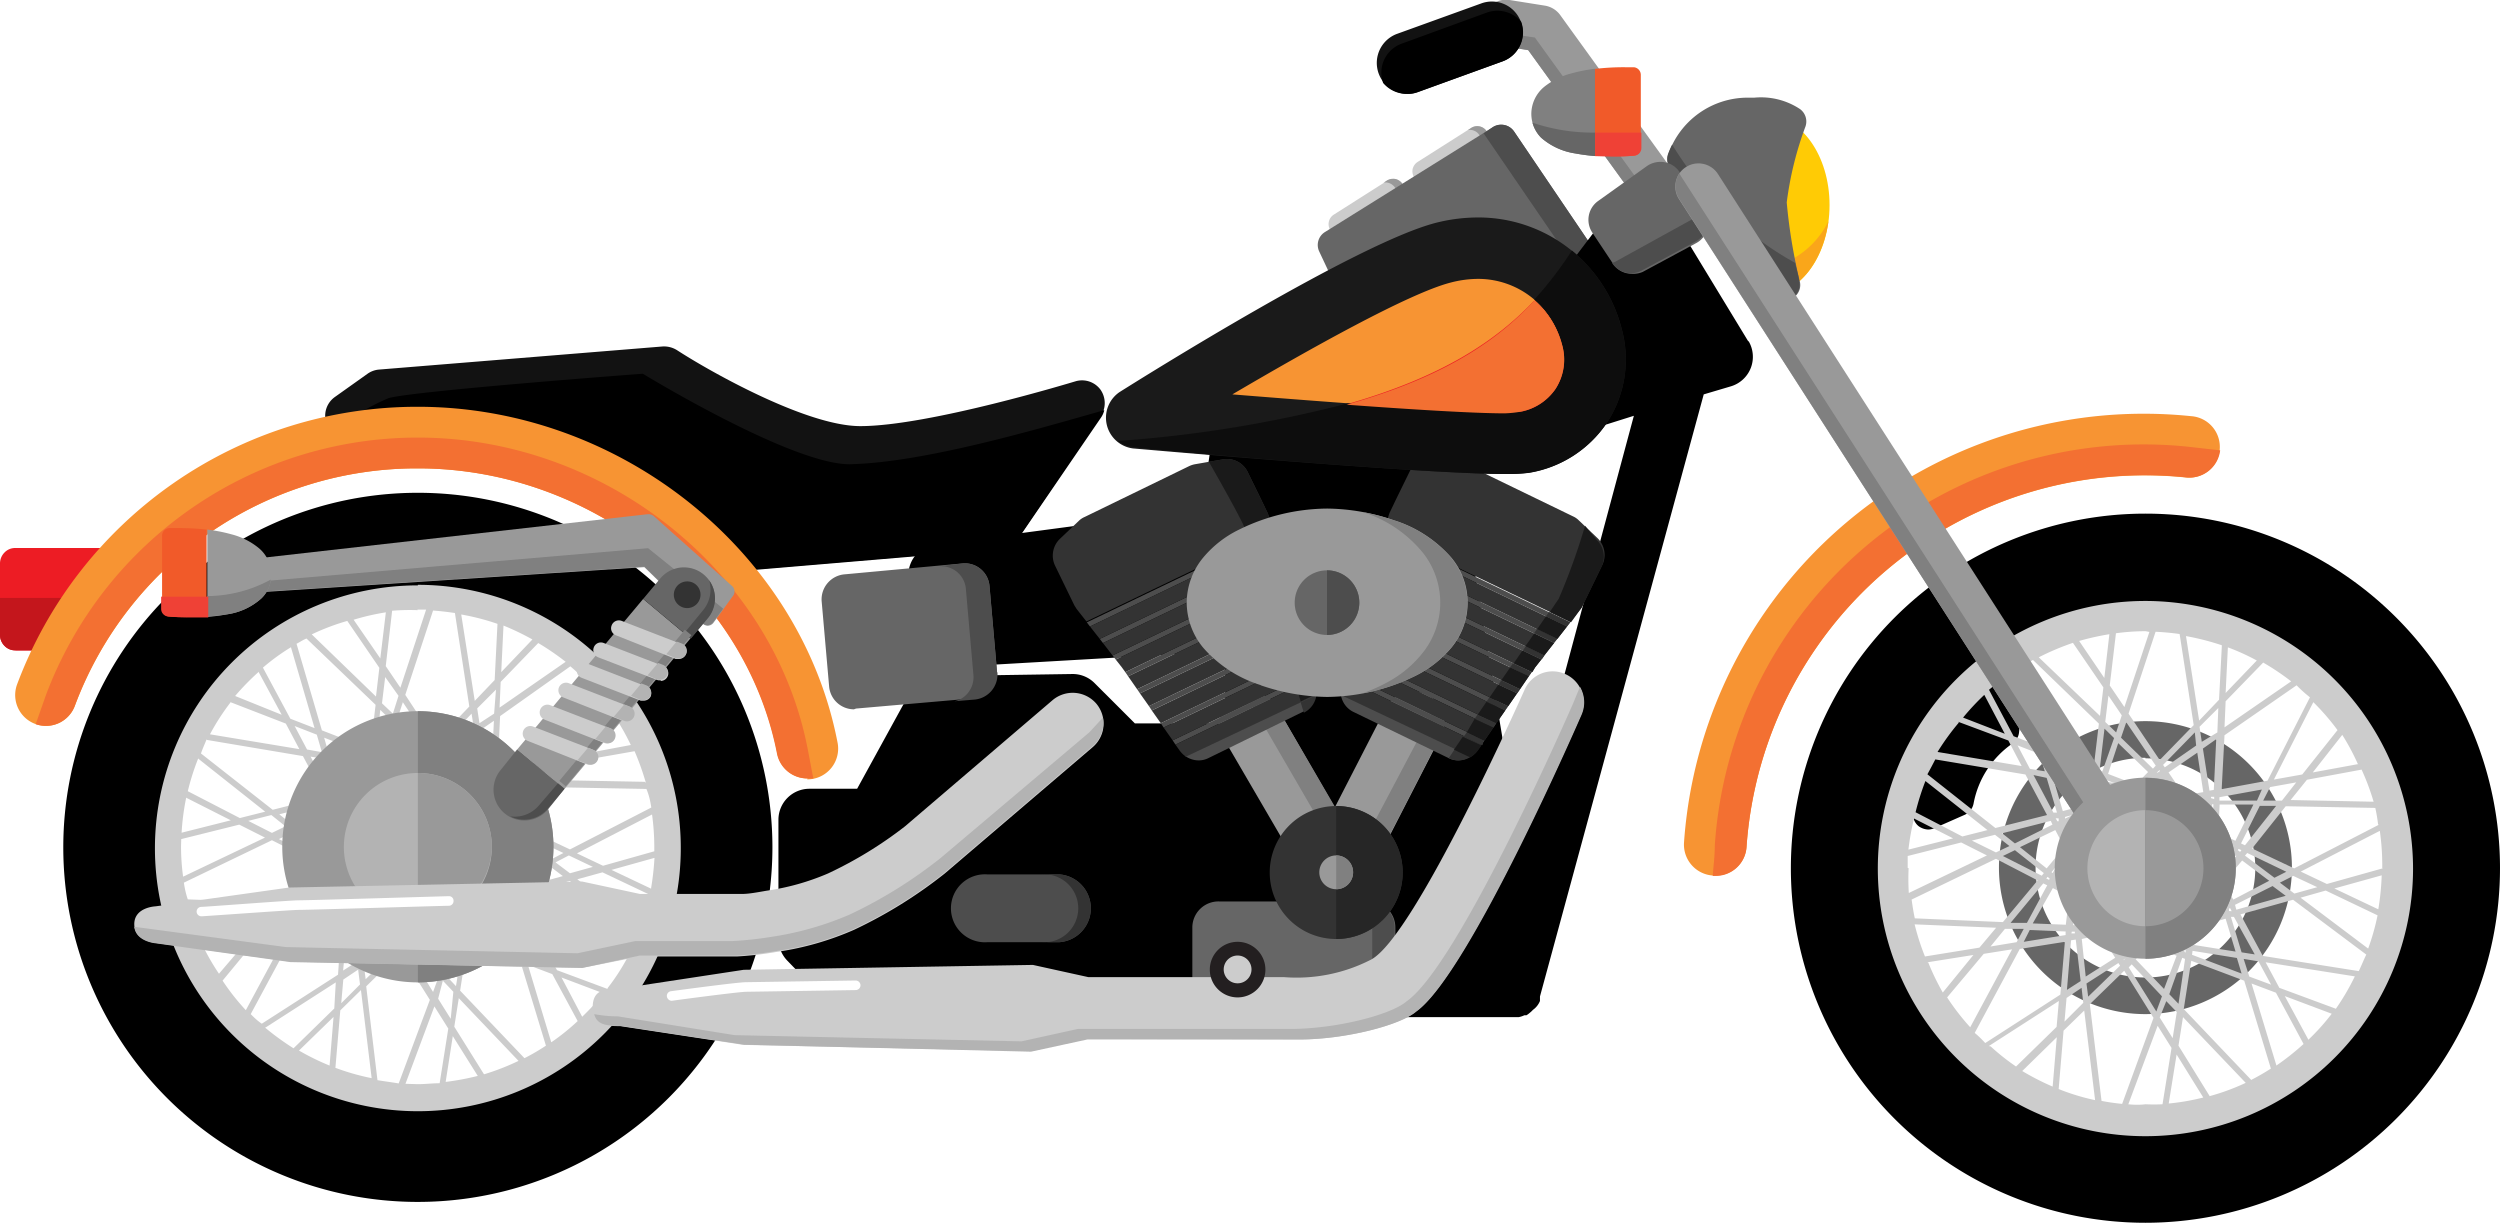 <svg xmlns="http://www.w3.org/2000/svg" viewBox="0 0 133.12 65.11"><defs><style>.cls-1{fill:#ccc;}.cls-2{fill:#999;}.cls-3{fill:#666;}.cls-4{fill:#4d4d4d;}.cls-5{fill:gray;}.cls-6{fill:#121212;}.cls-7{fill:#ffcb05;}.cls-8{fill:#faa61a;}.cls-9{fill:#ed1c24;}.cls-10{fill:#c4161c;}.cls-11{fill:#f79433;}.cls-12{fill:#f37032;}.cls-13{fill:#333;}.cls-14{fill:#1a1a1a;}.cls-15{fill:#f15a29;}.cls-16{fill:#b3b3b3;}.cls-17{fill:#231f20;}.cls-18{fill:#ef4136;}.cls-19{fill:#fff;}.cls-20{fill:none;}.cls-21{fill:#0d0d0d;}.cls-22{fill:#262626;}</style></defs><g id="Layer_2" data-name="Layer 2"><g id="Layer_1-2" data-name="Layer 1"><path class="cls-1" d="M73.11 15.34H73a.62.62 0 0 1-.38-.27l-1.78-2.81a.6.6 0 0 1 .18-.83l2.85-1.81a.65.65 0 0 1 .45-.08.62.62 0 0 1 .38.27l1.79 2.81a.61.61 0 0 1-.19.83l-2.85 1.81a.59.59 0 0 1-.34.08zM77.6 12.54a.61.61 0 0 1-.51-.28L75.3 9.45a.64.64 0 0 1-.08-.45.62.62 0 0 1 .27-.38l2.85-1.81a.6.6 0 0 1 .83.19L81 9.81a.55.55 0 0 1 .08.45.6.6 0 0 1-.26.38l-2.85 1.81a.62.62 0 0 1-.37.09z"/><path class="cls-2" d="M74.68 9.8a.62.62 0 0 0-.38-.27.65.65 0 0 0-.45.08l-.18.12a.49.49 0 0 1 .24 0 .62.62 0 0 1 .37.26l1.79 2.82a.6.6 0 0 1-.18.83l.39-.2a.61.61 0 0 0 .19-.83zM81 9.81L79.17 7a.6.6 0 0 0-.83-.19l-.18.12a.58.58 0 0 1 .61.26L80.56 10a.63.63 0 0 1 .08.45.62.62 0 0 1-.27.38l.4-.2a.6.6 0 0 0 .26-.38.55.55 0 0 0-.03-.44z"/><path class="cls-3" d="M72.22 16.5a.82.82 0 0 1-.74-.48l-1.23-2.62a.81.81 0 0 1 .31-1.05l8.94-5.58a.83.83 0 0 1 1.12.23l4.67 6.89a.84.84 0 0 1 .07.81.82.82 0 0 1-.66.47l-12.39 1.32z"/><path class="cls-4" d="M84.7 15.18a.82.82 0 0 0 .66-.47.84.84 0 0 0-.07-.81L80.62 7a.83.83 0 0 0-1.12-.24l-.5.34 5.54 8.1z"/><path class="cls-2" d="M88.64 11.85a1.23 1.23 0 0 1-1-.51l-6.27-8.67L80 2.45A1.23 1.23 0 0 1 80.38 0l1.88.3a1.26 1.26 0 0 1 .81.49l6.56 9.08a1.24 1.24 0 0 1-1 2z"/><path class="cls-5" d="M81.73 2L79 1.58a1.23 1.23 0 0 0 1 .87l1.38.22 6.27 8.67a1.23 1.23 0 0 0 1 .51h.19z"/><path class="cls-6" d="M39.56 30.37a1.2 1.2 0 0 1-.81-.31s-4.54-3.93-8.5-5.44c-3-1.13-8.11-1.25-10.19-1.25h-1.47a1.23 1.23 0 0 1-.76-2.23l1.73-1.23a1.23 1.23 0 0 1 .61-.23l15.1-1.23a1.3 1.3 0 0 1 .77.19c1.74 1.13 6.9 4.05 9.77 4.05 3.65 0 11.36-2.36 11.44-2.38a1.22 1.22 0 0 1 1.35.44 1.25 1.25 0 0 1 0 1.43l-4.4 6.5a1.23 1.23 0 0 1-.92.53l-13.62 1.15z"/><path d="M18.59 23.39h1.47c2.08 0 7.23.12 10.19 1.25 4 1.51 8.45 5.4 8.5 5.44a1.2 1.2 0 0 0 .81.31h.1l13.62-1.15a1.23 1.23 0 0 0 .92-.53l4.43-6.48a1.13 1.13 0 0 0 .17-.39c-3.52 1-9.61 2.8-13.57 2.88-3.12 0-11-4.82-11-4.82s-12.18.91-13.54 1.3a12.34 12.34 0 0 0-3 1.82 1.24 1.24 0 0 0 .9.37z"/><path class="cls-1" d="M26.19 46.47h-.09a.19.19 0 0 1-.06-.22l5.36-10.53a.16.16 0 0 1 .22-.08.16.16 0 0 1 .07.22L27.07 45l6-7.49a.17.17 0 1 1 .26.21l-7 8.74a.16.16 0 0 1-.14.01z"/><path class="cls-1" d="M22.25 30.84A14.25 14.25 0 1 0 36.5 45.09a14.28 14.28 0 0 0-14.25-14.25zM34.68 43l-4.33 2.23-4-1.88.07-1.49 8 .15c.14.33.21.66.26.99zm-1.12 7.66l-4.83-.77-1.19-2.2 2.8-.78L34 49.66c-.13.34-.28.67-.44 1zm-1.21 2l-2.69-1-.73-1.35 4.47.7a11.35 11.35 0 0 1-1.05 1.61zM31 54.14l-1.1-2.09 2.25.85A14.69 14.69 0 0 1 31 54.14zm-1.65 1.35l-1.24-4.11 1.3.49 1.35 2.5a11.75 11.75 0 0 1-1.39 1.12zm-1.43.85l-3.42-3.59.4-2.57 2.82 1.06 1.35 4.44a11.82 11.82 0 0 1-1.13.66zm-2.15.86l-1.58-2.53.24-1.52 3.18 3.34a12.73 12.73 0 0 1-1.82.71zm-.33.09a13.93 13.93 0 0 1-1.71.32l.38-2.44zm-5.34.23l-.6-5 1.82-1.78 1.57 2.5-1.66 4.45c-.36-.06-.74-.11-1.11-.17zm-6-2.78l3.78-2.43-.08 1.39-2.17 2.12a14.5 14.5 0 0 1-1.49-1.08zm-.75-.74l2.44-4.53 2.4-.39L18 51.9l-4.06 2.61c-.24-.16-.41-.33-.59-.51zm-2.59-3.73l2.61-.42-1.71 2a12.29 12.29 0 0 1-.9-1.57zm-.13-.27a11.61 11.61 0 0 1-.63-1.78l4.54.19-.89 1.07zm-.84-3l4.69-2.26 2.22 1.12-1.85 2.21-4.85-.18c-.1-.29-.16-.57-.21-.89zm7.45-6.6l.54 1.84-.18.05-1.06-2zm-.89-.49l-.66-1.25 1.18.46.27.93zM20.2 42a.18.18 0 0 0 .09-.21.17.17 0 0 0-.2-.1H20l.25-.76 1.36.22-.12.12a.16.16 0 0 0 0 .22.14.14 0 0 0 .12.06.14.14 0 0 0 .09 0l.41-.28h.26a.15.15 0 0 0 .16-.12.16.16 0 0 0-.07-.18l.61-.42.93.9h-.13a.17.17 0 0 0-.13.18.16.16 0 0 0 .16.15h.47l.14.13a.13.13 0 0 0 .11 0 .15.15 0 0 0 .11 0 .14.14 0 0 0 .05-.14h.87l.2 1.29-.15-.07a.16.16 0 0 0-.21.06.15.15 0 0 0 0 .21l.39.3v.26a.18.18 0 0 0 .17.14.15.15 0 0 0 .15-.13l2.68 2-1.91 1-.8-1.47a.16.16 0 0 0-.2-.08.17.17 0 0 0-.1.2l.5 1.66-1.22.62v-.1a.18.18 0 0 0-.12-.19.18.18 0 0 0-.2.11l-.15.42-.15.07a.17.17 0 0 0-.08.21.2.2 0 0 0 .09.09l-.29.77-1.16-.14.06-.06a.16.16 0 0 0 0-.22.17.17 0 0 0-.22 0l-.37.23h-.13a.17.17 0 0 0-.19.12.16.16 0 0 0 0 .1l-.75.49-.87-.92h.15a.16.16 0 0 0 .14-.17.16.16 0 0 0-.15-.16h-.49l-.17-.18a.17.17 0 0 0-.22 0 .15.15 0 0 0-.06.17h-.84l-.13-1.4.16.08h.07a.15.15 0 0 0 .14-.07.17.17 0 0 0 0-.22l-.4-.31v-.29a.15.15 0 0 0-.16-.14.16.16 0 0 0-.16.14l-.61-.48.61-1.12.08.15a.15.15 0 0 0 .14.09h.06a.17.17 0 0 0 .1-.2l-.14-.48.13-.25a.16.16 0 0 0-.05-.21.17.17 0 0 0-.21 0l-.23-.78 1.12-.54v.21a.17.17 0 0 0 .13.18.16.16 0 0 0 .15-.12l.17-.5zm-.28-1v-.13zm.61-.79l.54-1.65 1.59 1.54-.65.68zm.34.48l-.48-.08v-.09zm.31-2.47l.27-.83L23 39.71l-.15.16zm-.26-.22l-.58-.55.17-1.4.71 1zm-.11.35l-.59 1.78L20 40l.25-2.2zm-.69 2.09l-.05.16h-.1v-.19zm3-.31l.1-.1.05.07-.1.08zM26 41.52v-.08h.16v.11zm.13.33v.4l-.06-.4zm-.19-.73l-.35-2.25.71-.49-.13 2.69zm-.28.39zm-.13-3l-.12-.79 1-1-.1 1.28zm.08 2.66l-1 .2-.83-1.22 1.55-1.07zm-2.06-1.29l-.09-.14L25.11 38l.11.7zm-.08.46l.18.26-.23-.23zm-5.28 2.16l.42-.11-.39.19zm-.09-.32l-.5-1.7 2 .33-.12 1zm-.06 1v-.08zm-.12-.4h-.08l-.08-.15h.12zm.26 1.38l-.94 1.12-1.42-1.12 1.88-.91zm-.62 1.38l-.06-.05.25-.3zm-.53 0l-.11.14-2.07-1 .64-.31zm.26.21l.11.09v.07l-.15-.08zm.42.33h-.05zm-.5.12l-1.08 2h-.87L17 46zm.29.15l.88.44-.12 1.51-1.77-.08zm1.12 1.52l.05.45h-.09zm.09.78v.08h-.18v-.12zm1.43.19L20.9 50l-1.56 1-.25-2zm.86.76l.24.25h-.06zm-1.95-.92h.1zm-.29.38l.24 2.15-.73.47.25-2.68zm.31 2.57l.1.79-1 1 .11-1.26zm.31-.2l1.7-1.09.09.14-1.7 1.66zm2-1.27l.12-.07h.05l-.11.11zm.4-.25zm1-.49l1.42.53-.66 1.78L22 50.09zm1.26.12l.3.05zm.47.53l.15.05-.38 2.39-.49-.52zm.12-.31v-.12h.06v.14zm.63-1.37l1.52-.42.53 1.75-2.2-.35zm1.06-.63l.34-.18v.08zM25 49.64l2.36.37.25.83-2.65-1zm2.72.43l.79.12.67 1.24L28 51zm-.11-.35l-.61-1.9h.17l1.11 2zM27 47.51v-.14h.06l.08.14zm-.2-.51zm.47.18l2-1.06.7.53-2.63.73zm-.19-3.14L30 45.42l-.63.33zm-7.43-3.56l-2.15-.36-.24-.84 2.42.94zm-2.1 2.42l-2 1-.68-.54 2.58-.65zM15.2 44l-.72.35-1.26-.64 1.23-.31zm-.2 4.43h1l-.38.71-1.4.22zm1.32 0l1.91.08v.19l-2.23.41zm1.44 5.72l-.21 2.59a13 13 0 0 1-1.63-.8zm.36-.35l1.1-1.08.57 4.69a12.55 12.55 0 0 1-1.93-.55zm3.46-3.38l.16-.15L23.36 52l-.3.82zm2 1.8l.56.59-.14 1.44-.67-1.07zm6-6.3l.71-.37 1.28.61-1.22.34zm4.75-4.29l-7.92-.15v-.18l7.38-1.3a13.82 13.82 0 0 1 .6 1.68zm-7.52-8.32a13.64 13.64 0 0 1 1.54.74l-1.66 1.74zm-.15 3l2-2.07a13.6 13.6 0 0 1 1.46 1l-3.52 2.44zm3.71-.83a12.61 12.61 0 0 1 3.22 4.19L26.49 41l.14-2.87zm-3.88-2.27l-.15 3-1.06 1.11-.72-4.6a12.5 12.5 0 0 1 1.99.52zm-2.27-.59l.77 5-1.78 1.86L21.58 37l1.48-4.49c.41.03.82.08 1.22.14zm-2-.16h.47l-1.37 4.16-.78-1.15.34-2.95a11.9 11.9 0 0 1 1.37-.03zm-1.67.11l-.3 2.49L18.83 33a12.62 12.62 0 0 1 1.75-.4zm-2.08.46l1.73 2.53-.18 1.53-3.42-3.31a12.16 12.16 0 0 1 1.9-.72zm-2.15.97L20 37.53l-.28 2.36-2.58-1-1.35-4.61c.21-.11.35-.21.53-.28zm-.82.49l1.25 4.28-1.29-.5L14 35.55a11.18 11.18 0 0 1 1.5-1.09zm-1.72 1.31L15 38.06l-2.48-1a13.3 13.3 0 0 1 1.26-1.29zm-1.48 1.6l2.92 1.13.72 1.36-4.76-.79a12.17 12.17 0 0 1 1.12-1.73zm-1.28 2l5.11.86 1.15 2.16-2.76.7-3.82-3c.1-.29.21-.52.3-.75zm-.46 1l3.56 2.82-1.35.34L10 42.13a12.88 12.88 0 0 1 .56-1.76zm-.64 2.08l2.37 1.2-2.62.66a12.8 12.8 0 0 1 .25-1.89zm-.27 2.2l3.09-.77 1.37.69-4.36 2.08a11.9 11.9 0 0 1-.11-1.59c0-.09.01-.29.01-.44zm2.19 7.55l2-2.42 1.52-.24-2.27 4.22a12 12 0 0 1-1.25-1.59zm9.75 5.48l1.54-4.12.74 1.18-.46 2.91c-.38 0-.77.05-1.16.05zm12.53-8.34l-3.38-2.55 1.34-.37 2.53 1.2a12.54 12.54 0 0 1-.49 1.69zm.55-2.05l-2.11-1 2.29-.64a15 15 0 0 1-.18 1.61zm-2.56-1.22l-1.39-.66 4-2.07a12.76 12.76 0 0 1 .12 1.75v.21z"/><path d="M22.25 64a18.88 18.88 0 1 1 18.88-18.91A18.89 18.89 0 0 1 22.25 64zm0-32.83a14 14 0 1 0 14 14 14 14 0 0 0-14-14.03z"/><path class="cls-3" d="M114.24 54a7.8 7.8 0 1 1 7.8-7.8 7.81 7.81 0 0 1-7.8 7.8zm0-13.65a5.85 5.85 0 1 0 5.85 5.85 5.86 5.86 0 0 0-5.85-5.82z"/><path d="M102.66 44.17a.92.92 0 0 1-.5-.18.83.83 0 0 1-.29-.79 11 11 0 0 1 4.58-7.09.82.82 0 0 1 .89 0 .81.81 0 0 1 .39.79l-.22 2.1a.83.83 0 0 1-.35.59 5 5 0 0 0-2.07 3.19.83.83 0 0 1-.48.61l-1.61.71a.83.83 0 0 1-.34.07z"/><path d="M114.24 65.11a18.88 18.88 0 1 1 18.88-18.88 18.89 18.89 0 0 1-18.88 18.88zm0-32.83a14 14 0 1 0 14 13.95 14 14 0 0 0-14-13.95z"/><path class="cls-1" d="M114.24 32a14.25 14.25 0 1 0 14.25 14.25A14.27 14.27 0 0 0 114.24 32zm11.86 18.51l-3.6-2.71 1.34-.38 2.76 1.32a12.27 12.27 0 0 1-.5 1.77zm-.5 1.2l-5.11-.81-1.19-2.21 2.8-.78 3.9 2.92c-.14.29-.26.59-.4.88zm-1.23 2l-3-1.11-.73-1.36 4.75.75a12.67 12.67 0 0 1-1.02 1.74zm-1.46 1.64l-1.25-2.31 2.5.94a11.61 11.61 0 0 1-1.25 1.39zm-1.7 1.37l-1.32-4.35 1.3.49 1.47 2.73a13.39 13.39 0 0 1-1.45 1.15zm-1.35.77l-3.58-3.76.4-2.57 2.82 1.06 1.42 4.68a12 12 0 0 1-1.06.61zm-2.21.86L116 55.68l.24-1.52 3.34 3.5a12 12 0 0 1-1.93.71zm-.33.09a12.19 12.19 0 0 1-1.84.32l.42-2.61zm-5.42.16l-.62-5.13 1.83-1.78 1.56 2.51-1.67 4.58c-.39-.04-.75-.09-1.1-.16zm-6-2.9l3.73-2.4-.12 1.38-2.16 2.11a11.94 11.94 0 0 1-1.35-1.07zm-3.27-4.46l2.45-.39-1.63 2a12.86 12.86 0 0 1-.77-1.59zm-.13-.31a12.62 12.62 0 0 1-.55-1.71l4.34.18-.89 1.06zm-.92-4.72v-.63l2.85-.72 1.37.69-4.16 2a12.26 12.26 0 0 1-.01-1.32zm.29-2.65l2.13 1.08-2.38.6a13.07 13.07 0 0 1 .3-1.66zm.62-2l3.34 2.64-1.34.34-2.49-1.29a13.5 13.5 0 0 1 .54-1.7zm.52-1.13l4.84.81L109 43.4l-2.75.69-3.62-2.86q.22-.4.43-.81zm1.25-2l2.68 1 .71 1.36-4.48-.75a13.08 13.08 0 0 1 1.14-1.57zm1.4-1.43l1.09 2.07-2.22-.86a12.94 12.94 0 0 1 1.13-1.21zm1.67-1.3l1.19 4-1.3-.5-1.31-2.47a12.35 12.35 0 0 1 1.42-1.03zm.92-.56l3.51 3.39-.28 2.37-2.58-1-1.28-4.39zm2.13-.91L112 36.6l-.18 1.52-3.26-3.12a13.9 13.9 0 0 1 1.82-.77zm.33-.1a14 14 0 0 1 1.61-.36l-.27 2.33zm5.35-.37l.75 4.85-1.81 1.86-1.66-2.47 1.44-4.36c.43.02.86.06 1.28.12zm5.94 2.52l-3.55 2.45.06-1.39 2-2.06a13.48 13.48 0 0 1 1.49 1zm1 .85l-2.26 4.44-2.44.45.15-2.87 3.84-2.66c.19.2.43.42.71.64zm2.6 3.55l-2.45.45 1.57-2a12 12 0 0 1 .83 1.55zm.15.3a12.51 12.51 0 0 1 .64 1.71l-4.42-.09.87-1.08zm1.15 5.25l-3 .84-1.39-.66 4.21-2.17a13 13 0 0 1 .13 1.99zm-.22-2.32l-4.52 2.33-2.24-1.06 1.79-2.25 4.77.09a8.82 8.82 0 0 1 .15.89zM118.56 48zm-.17-1l1-1.18 1.44 1.08-1.91 1zm.62-1.43h.07l-.25.31zm-.16-.54h.05zm.35.17l.15.07-.07.09-.12-.09zm.34.36l.12-.14 2.08 1-.63.32zm0-.55l-.21-.1 1-2h.87zm-.51-.24l-.91-.43.07-1.5h1.8zm-1.19-1.53l-.06-.41h.08zm-.11-.74v-.07h.17v.12zm-1.43-.15l-.83-1.22 1.53-1.05.32 2.1zm-.92-.77l-.23-.22zm2 .9h-.07zm.27-.38l-.35-2.24.71-.5-.13 2.7zm-.41-2.6l-.12-.8 1-1-.05 1.3zm-.3.2l-1.67 1.16-.09-.13 1.69-1.73zM115 41.07l-.11.07h-.05L115 41zm-1.27.71l-1.48-.57.54-1.64 1.59 1.54zm-1.13-.08l-.48-.08v-.1zm-.66-.61l-.14-.09.26-2.2.51.5zm-.1.31v.16h-.09v-.19zm-2 1.79l-.5-1.71 2 .34-.12 1zm.51.21l-.39.19v-.09zm1.33-1.53v.12zm-.29-.38l-2.15-.36-.24-.83 2.42.94zm-2.51-.42l-.79-.13-.66-1.25 1.18.46zm.1.35l.55 1.85h-.19l-1.06-2zm.64 2.16v.15h-.07l-.09-.16zm.16.55v-.07zm-.48 2.36l-.06-.05.25-.3zm.15.54zm-.34-.18l-.15-.07.07-.09.11.09zm-.13-.61l-1.42-1.13 1.88-.91.48.91zm.31-2.33l-2 1-.68-.54 2.59-.66zM107 45.05l-.72.34-1.28-.63 1.23-.31zm.29.22l1.54 1.22-.11.14-2.07-1.05zm1.21 1.61l-1.85 2.22-4.69-.2c-.07-.32-.12-.64-.17-1l4.49-2.17zm.3.16l.21.1-1.08 2h-.87zm.51.25l.87.44-.18 1.51-1.76-.07zm1.11 1.53l.06.44h-.09zm.23-.85l.16.08h.08A.19.19 0 0 0 111 48a.17.17 0 0 0 0-.21l-.4-.32v-.28a.16.16 0 0 0-.17-.15.17.17 0 0 0-.16.15l-.61-.48.61-1.13.08.16a.16.16 0 0 0 .14.08h.07a.18.18 0 0 0 .09-.2l-.14-.48.13-.24a.17.17 0 0 0 0-.22.17.17 0 0 0-.21 0l-.23-.78 1.12-.55v.22a.16.16 0 0 0 .12.18.17.17 0 0 0 .16-.11l.16-.51.24-.13a.16.16 0 0 0 .09-.2.18.18 0 0 0-.2-.11l.25-.77 1.36.23-.12.12a.17.17 0 0 0 0 .22.16.16 0 0 0 .12.06.17.17 0 0 0 .1 0l.4-.29h.26a.16.16 0 0 0 .15-.12.16.16 0 0 0-.07-.18l.61-.42.93.89h-.13a.16.16 0 0 0-.13.17.16.16 0 0 0 .16.15h.47l.14.14a.16.16 0 0 0 .11 0 .21.21 0 0 0 .11 0 .2.2 0 0 0 .06-.14h.86l.2 1.28-.15-.07a.16.16 0 0 0-.17.28l.4.3v.26a.16.16 0 0 0 .19.2.18.18 0 0 0 .15-.13l.64.48-.6 1.17-.07-.13a.18.18 0 0 0-.21-.07.17.17 0 0 0-.1.2l.14.46-.11.22a.18.18 0 0 0 .06.21h.09a.15.15 0 0 0 .09 0l.24.77-1.23.63v-.11a.16.16 0 0 0-.12-.18.15.15 0 0 0-.19.1l-.16.42-.15.08a.18.18 0 0 0-.08.21.14.14 0 0 0 .09.08l-.29.78-1.34-.19.07-.06a.17.17 0 0 0 0-.22.16.16 0 0 0-.22 0l-.37.24h-.13a.17.17 0 0 0-.2.04.34.34 0 0 0 0 .1l-.75.48-.87-.91h.16a.15.15 0 0 0 .13-.17.15.15 0 0 0-.15-.15h-.49l-.17-.18a.17.17 0 0 0-.22 0 .19.19 0 0 0-.06.18h-.84zm6.35 1.37l1.51-.42.53 1.75-2.2-.35zm1-.64l.34-.17v.07zm-2 1.83v.06l-.28-.11zm-3.29 0l.24.25h-.06zm-1.85-.93h-.1zm1 .17l.77 1.23-1.57 1-.21-2zm.94 1.51l.09.14-1.7 1.65-.09-.7zm.28-.18l.11-.08-.11.11zm.39-.26zm1-.49l1.43.54-.67 1.77-1.51-1.58zm1.73.65l.15.06-.35 2.39-.49-.51zm.12-.31v-.12h.06v.15zm.43-.06l2.36.38.25.83-2.64-1zm2.72.43l.79.13.67 1.24-1.16-.43zm-.11-.35l-.57-1.89h.16l1.11 2zm-.67-2.2v-.14h.07l.07.15zm.32-.33l2-1 .7.52-2.63.74zM121.4 47l.71-.36 1.28.6-1.22.34zm.11-4.37h-1l.37-.72 1.39-.25zm-1.33 0h-2v-.18l2.26-.41zm-1.67-5.73l.12-2.43a11.9 11.9 0 0 1 1.54.7zm-.35.36l-1.06 1.11-.7-4.5a13.71 13.71 0 0 1 1.91.49zm-3.37 3.51l-.15.16-1.7-1.65.28-.82zM112.68 39l-.58-.56.17-1.4.71 1.05zm-5.92 10.46h1l-.38.71-1.39.23zm1.32.06l1.91.08v.19l-2.23.36zm2.24.09h.16v.09h-.18zm.21.42l.26 2.21-.73.47.22-2.64zm.31 2.57l.09.8-1 1 .11-1.26zm-1.32 2.63l-.22 2.63a13.73 13.73 0 0 1-1.62-.83zm.36-.35l1.1-1.07.58 4.77a11.75 11.75 0 0 1-1.94-.59zm3.47-3.37l.16-.16 1.61 1.7-.3.81zm2 1.8l.56.58-.22 1.39-.69-1.1zm8.95-6l2.52-.7a13.53 13.53 0 0 1-.18 1.81zm.15-8.41l-1.86 2.34-1.51.27 2.1-4.12a12.23 12.23 0 0 1 1.29 1.49zm-10-5.25l-1.33 4-.78-1.15.33-2.78a11.75 11.75 0 0 1 1.58-.11zm-10.77 19.46l1.95-2.32 1.51-.24-2.23 4.15a12.71 12.71 0 0 1-1.23-1.59zm1.47 1.89l2.4-4.47 2.4-.38-.24 2.81-4 2.58c-.2-.22-.39-.4-.56-.54zm8.16 3.85l1.58-4.23.74 1.18-.48 3a9.1 9.1 0 0 1-.91 0c-.31.04-.62.03-.93 0z"/><path d="M93.1 18.19L88.73 11a1.65 1.65 0 0 0-1.32-.79 1.63 1.63 0 0 0-1.4.65l-3.39 4.48a1.65 1.65 0 0 0-.31 1.25l.76 4.82a1.67 1.67 0 0 0 .75 1.13 1.72 1.72 0 0 0 .88.25 1.47 1.47 0 0 0 .46-.07l1.84-.58-6.08 22.66-3.8-22.8a1.64 1.64 0 0 0-1.79-1.37l-9.3 1A1.63 1.63 0 0 0 64.58 23L64 27.1 49.79 29a1.63 1.63 0 0 0-1.42 1.58l-.11 3.28a1.63 1.63 0 0 0 1.74 1.7l15.23-.88v3.84h-4.8l-2.15-2.15a1.64 1.64 0 0 0-1.19-.48l-7.22.11a1.64 1.64 0 0 0-1.41.86L45.64 42h-2.55a1.65 1.65 0 0 0-1.64 1.64V50a1.68 1.68 0 0 0 .46 1.14l2.43 2.52a1.63 1.63 0 0 0 1.18.5h35.35a1.18 1.18 0 0 0 .3-.1h.11a1 1 0 0 0 .13-.09l.12-.1.1-.1a1.07 1.07 0 0 0 .37-.47v-.11-.13L90.72 21l1.45-.43a1.64 1.64 0 0 0 .93-2.42z"/><path class="cls-7" d="M97.42 10.92c0 2.62-1.51 4.76-3.37 4.76s-3.36-4.76-3.36-4.76c0-2.63 1.5-4.76 3.36-4.76s3.37 2.13 3.37 4.76z"/><path class="cls-8" d="M93.22 14.37a2.4 2.4 0 0 1-1.1-.28c.55.87 1.21 1.59 1.93 1.59 1.65 0 3-1.68 3.31-3.9a4.63 4.63 0 0 1-4.14 2.59z"/><path class="cls-3" d="M95 16h-.15l-1.39-.24a.84.84 0 0 1-.55-.38l-4-6.45a.79.79 0 0 1-.07-.73 4.47 4.47 0 0 1 4.21-3h.37a3.76 3.76 0 0 1 2.43.61.82.82 0 0 1 .29.92 18.07 18.07 0 0 0-1 4.05 28.75 28.75 0 0 0 .7 4.22.8.8 0 0 1-.21.74.83.83 0 0 1-.63.26z"/><path class="cls-9" d="M.82 34.63a.78.78 0 0 1-.58-.24.83.83 0 0 1-.24-.58V30a.83.83 0 0 1 .24-.58.78.78 0 0 1 .58-.24h4.6a.83.83 0 0 1 .64.3.86.86 0 0 1 .16.69L5.4 34a.81.81 0 0 1-.8.64H.82z"/><path class="cls-10" d="M.24 34.39a.78.78 0 0 0 .58.24H4.6a.81.81 0 0 0 .8-.63l.47-2.16H0v2a.83.83 0 0 0 .24.55z"/><path class="cls-11" d="M91.31 46.62h-.11a1.65 1.65 0 0 1-1.53-1.75 24.54 24.54 0 0 1 27-22.71 1.64 1.64 0 1 1-.34 3.26A21.26 21.26 0 0 0 93 45.09a1.64 1.64 0 0 1-1.69 1.53z"/><path class="cls-12" d="M116.54 23.79A22.89 22.89 0 0 0 91.31 45c0 .62-.08 1.16-.11 1.64h.11A1.64 1.64 0 0 0 93 45.09a21.26 21.26 0 0 1 23.42-19.67 1.64 1.64 0 0 0 1.8-1.44z"/><path class="cls-11" d="M43 41.45a1.64 1.64 0 0 1-1.61-1.33c-1.69-8.65-9.91-15.18-19.12-15.18A19.43 19.43 0 0 0 4 37.55a1.64 1.64 0 1 1-3.1-1.08 22.75 22.75 0 0 1 21.35-14.81c10.75 0 20.36 7.67 22.34 17.84a1.64 1.64 0 0 1-1.61 2z"/><path class="cls-12" d="M22.25 23.3A21.15 21.15 0 0 0 2.45 37l-.55 1.56a1.64 1.64 0 0 0 2.09-1 19.43 19.43 0 0 1 18.26-12.62c9.21 0 17.43 6.53 19.12 15.18A1.64 1.64 0 0 0 43 41.45h.31c-.09-.44-.19-1-.31-1.61C41.15 30.4 32.2 23.3 22.25 23.3z"/><path class="cls-3" d="M45.47 37.77a1.33 1.33 0 0 1-1.32-1.21l-.4-4.56A1.34 1.34 0 0 1 45 30.58l6.26-.58a1.32 1.32 0 0 1 1.43 1.2l.4 4.55a1.34 1.34 0 0 1-1.2 1.43l-6.31.55z"/><path class="cls-4" d="M53.09 35.78l-.4-4.55A1.32 1.32 0 0 0 51.26 30l-1.26.16a1.31 1.31 0 0 1 1.43 1.19l.4 4.56a1.33 1.33 0 0 1-.3 1 1.25 1.25 0 0 1-.71.43l1.09-.09a1.34 1.34 0 0 0 1.2-1.43z"/><path class="cls-2" d="M72.59 47.26a1.65 1.65 0 0 0 0-1.64L68 37.67a1.64 1.64 0 0 0-2.84 1.66l4.63 7.94a1.65 1.65 0 0 0 2.25.59 1.69 1.69 0 0 0 .55-.6z"/><path class="cls-5" d="M68 37.67l4.63 7.95a1.65 1.65 0 0 1 0 1.64 1.44 1.44 0 0 1-.18.25l-6.17-10.63a1.64 1.64 0 0 1 1.72.79z"/><path class="cls-2" d="M69.82 47.41a1.56 1.56 0 0 0 .58.5 1.65 1.65 0 0 0 2.21-.71l4.11-8A1.63 1.63 0 0 0 76 37a1.65 1.65 0 0 0-2.21.71l-4.11 8a1.64 1.64 0 0 0 .14 1.7z"/><path class="cls-5" d="M76.72 39.16l-4.11 8a1.64 1.64 0 0 1-1.68.87l5.63-10.65a1.61 1.61 0 0 1 .16 1.78z"/><path class="cls-3" d="M72.88 54.24h-8a1.39 1.39 0 0 1-1.39-1.39v-3.44A1.39 1.39 0 0 1 64.92 48h8a1.38 1.38 0 0 1 1.38 1.39v3.44a1.38 1.38 0 0 1-1.42 1.41z"/><path class="cls-4" d="M72.88 48h-1.19a1.38 1.38 0 0 1 1.38 1.39v3.44a1.38 1.38 0 0 1-1.38 1.39h1.19a1.38 1.38 0 0 0 1.38-1.39v-3.42A1.38 1.38 0 0 0 72.88 48z"/><path class="cls-13" d="M71.15 50a3.54 3.54 0 1 1 3.54-3.54A3.54 3.54 0 0 1 71.15 50z"/><path class="cls-4" d="M68.91 32.67l-8.36 4.03.15.22 8.29-3.98-.08-.27zM68.59 31.62l-8.67 4.17.15.22 8.6-4.13-.08-.26zM69.23 33.73l-8.05 3.87.15.23 7.98-3.84-.08-.26zM68.04 29.46l-9.48 4.56.17.22 9.38-4.51-.07-.27zM68.31 30.54l-9.07 4.36.17.22 8.96-4.31-.06-.27zM67.78 28.38l-9.91 4.76.17.22 9.8-4.72-.06-.26zM69.87 35.84l-7.43 3.58.15.23 7.36-3.54-.08-.27zM63.82 40.49a1.16 1.16 0 0 0 .54-.13l5-2.45a1.24 1.24 0 0 0 .69-1l-6.95 3.34a1.25 1.25 0 0 0 .72.24zM69.55 34.79l-7.74 3.72.15.23 7.67-3.69-.08-.26z"/><path class="cls-13" d="M67.58 27.56a1.69 1.69 0 0 0-.08-.24l-.35-.73-.71-1.45a1.23 1.23 0 0 0-1.32-.68l-1.49.26a1.28 1.28 0 0 0-.33.11l-5.55 2.7a1 1 0 0 0-.31.21l-1 .95a1.24 1.24 0 0 0-.26 1.43l.69 1.42.34.7.12.19.52.66 9.91-4.76zM67.84 28.64l-9.8 4.72.52.66 9.48-4.56-.2-.82zM68.11 29.73l-9.38 4.51.51.66 9.07-4.36-.2-.81zM68.51 31.37l-.14-.56-8.96 4.31.33.42.18.25 8.67-4.17-.08-.25zM68.67 31.88l-8.6 4.13.48.69 8.36-4.03-.24-.79zM68.99 32.94l-8.29 3.98.48.68 8.05-3.87-.24-.79zM69.31 33.99l-7.98 3.84.48.68 7.74-3.72-.24-.8zM69.63 35.05l-7.67 3.69.48.68 7.43-3.58-.24-.79zM70.05 36.44l-.1-.33-7.36 3.54.22.31a1.33 1.33 0 0 0 .34.33L70.1 37a1.27 1.27 0 0 0-.05-.56z"/><path class="cls-4" d="M72.57 32.67l8.37 4.03-.16.22-8.29-3.98.08-.27zM72.89 31.62l8.67 4.17-.15.22-8.6-4.13.08-.26zM72.25 33.73l8.06 3.87-.16.23-7.98-3.84.08-.26zM73.44 29.46l9.48 4.56-.17.22-9.38-4.51.07-.27zM73.17 30.54l9.07 4.36-.17.22-8.96-4.31.06-.27zM73.7 28.38l9.91 4.76-.17.22-9.8-4.72.06-.26zM71.61 35.84l7.44 3.58-.16.23-7.36-3.54.08-.27zM77.66 40.49a1.19 1.19 0 0 1-.54-.13l-5.05-2.45a1.21 1.21 0 0 1-.68-1l6.94 3.34a1.22 1.22 0 0 1-.67.24zM71.93 34.79l7.74 3.72-.15.23-7.67-3.69.08-.26z"/><path class="cls-13" d="M85.07 28.66l-1-.95a1 1 0 0 0-.3-.21l-5.57-2.7a1.28 1.28 0 0 0-.33-.11l-1.49-.26a1.23 1.23 0 0 0-1.32.68l-.71 1.45-.35.73a1.69 1.69 0 0 0-.08.24l-.2.82 9.9 4.76.52-.66a1 1 0 0 0 .12-.19l.34-.7.69-1.42a1.24 1.24 0 0 0-.22-1.48zM73.64 28.64l9.8 4.72-.52.66-9.48-4.56.2-.82zM73.37 29.73l9.38 4.51-.51.66-9.07-4.36.2-.81zM72.97 31.37l.14-.56 8.96 4.31-.33.42-.18.25-8.67-4.17.08-.25zM72.81 31.88l8.6 4.13-.47.69-8.37-4.03.24-.79zM72.49 32.94l8.29 3.98-.47.68-8.06-3.87.24-.79zM72.17 33.99l7.98 3.84-.48.68-7.74-3.72.24-.8zM71.85 35.05l7.67 3.69-.47.68-7.44-3.58.24-.79zM71.43 36.44l.1-.33 7.36 3.54-.22.31a1.33 1.33 0 0 1-.34.33L71.39 37a1.11 1.11 0 0 1 .04-.56zM68.91 32.68l-1 .45.08.26.95-.45zM68.59 31.62l-1 .46.08.26 1-.46zM69.23 33.73l-1 .46.09.26.94-.46zM68 29.46l-1.1.53.09.26 1.08-.52zM68.31 30.54l-1 .49.09.26 1-.48zM67.78 28.38l-1.19.62a2.41 2.41 0 0 0 .08.25l1.17-.56zM69.87 35.85l-.93.44.08.27.93-.45zM70.1 37l-.84.4c.06.21.12.39.17.55a1.23 1.23 0 0 0 .67-.95zM69.55 34.79l-.94.45c0 .09.06.18.08.26l.94-.45z"/><path class="cls-14" d="M67.58 27.56a1.69 1.69 0 0 0-.08-.24l-.35-.73-.71-1.45a1.23 1.23 0 0 0-1.32-.68l-.75.13c.42.73 1.36 2.39 1.81 3.3a10.6 10.6 0 0 1 .41 1.11l1.19-.57zM67.84 28.64l-1.17.56c.09.25.18.51.27.79l1.1-.53zM68.11 29.73l-1.11.52c.08.25.17.51.25.78l1-.49zM68.51 31.37l-.14-.56-1 .48.25.79 1-.46zM68.67 31.88l-1 .46c.09.27.17.53.26.79l1-.45zM69 32.94l-.95.45.24.8 1-.46zM69.31 34l-.94.46.24.79.94-.45zM69.63 35.05l-.94.45.25.79.93-.44zM70.05 36.44l-.1-.33-.93.45.24.79.84-.4a1.27 1.27 0 0 0-.05-.51z"/><path class="cls-2" d="M67.13 36.48a6.69 6.69 0 0 1-3.07-2 3.8 3.8 0 0 1-.87-2.39 3.8 3.8 0 0 1 .87-2.39A5.75 5.75 0 0 1 66 28.19a10.77 10.77 0 0 1 4.68-1.11 11.29 11.29 0 0 1 3.54.62 6.74 6.74 0 0 1 3.07 2 3.73 3.73 0 0 1 .86 2.39 3.73 3.73 0 0 1-.86 2.39A5.92 5.92 0 0 1 75.34 36a10.77 10.77 0 0 1-4.68 1.11 11.18 11.18 0 0 1-3.53-.62z"/><path class="cls-5" d="M77.27 29.7a6.74 6.74 0 0 0-3.07-2 10.71 10.71 0 0 0-1.64-.43l.19.06a6.72 6.72 0 0 1 3.07 2.17 4.29 4.29 0 0 1 0 5.18 6 6 0 0 1-1.93 1.64 8.7 8.7 0 0 1-1.32.59 10.14 10.14 0 0 0 2.77-.91 5.92 5.92 0 0 0 1.93-1.51 3.75 3.75 0 0 0 0-4.78z"/><path class="cls-3" d="M72.38 32.09a1.72 1.72 0 1 1-1.72-1.72 1.72 1.72 0 0 1 1.72 1.72z"/><path class="cls-5" d="M83.67 3.91a3.81 3.81 0 0 0-1.44.71 1.88 1.88 0 0 0-.69 1.44 1.81 1.81 0 0 0 .52 1.27 3.56 3.56 0 0 0 1.82.84 10.29 10.29 0 0 0 1.06.14V3.66a8.38 8.38 0 0 0-1.27.25z"/><path class="cls-15" d="M87 8.29a.41.41 0 0 0 .37-.41V4a.41.41 0 0 0-.37-.42h-.47a12.74 12.74 0 0 0-1.6.09v4.64h.91c.69.03 1.16-.02 1.16-.02z"/><path class="cls-1" d="M57.86 55.32l-3 .65-15.26-.33-6.57-1c-.9 0-1.47-.08-1.47-1 0-.9.57-1 1.47-1l6.57-1 15.4-.26 2.95.65h10.41A8.66 8.66 0 0 0 73 51.1c2.34-1.21 8.18-14.37 8.18-14.37a1.63 1.63 0 0 1 2.16-.84 1.64 1.64 0 0 1 .85 2.16s-6 13.83-8.8 15.81c-.84.73-3.78 1.49-6.22 1.49z"/><path class="cls-16" d="M74.91 53.31c-.83.73-3.78 1.48-6.22 1.48h-11.3l-3 .66-15.27-.33-6.21-1a6.86 6.86 0 0 1-1.27-.12c.14.57.66.63 1.43.63l6.57 1L54.9 56l3-.65h11.3c2.44 0 5.38-.76 6.22-1.49 2.82-2 8.8-15.81 8.8-15.81a1.64 1.64 0 0 0-.09-1.48l-.38.92s-6.02 13.83-8.84 15.82z"/><path class="cls-4" d="M56.41 46.56h-3.83a1.81 1.81 0 1 0 0 3.61h3.83a1.81 1.81 0 0 0 0-3.61z"/><path class="cls-13" d="M56.41 46.56h-.94a1.81 1.81 0 1 1 0 3.61h.94a1.81 1.81 0 0 0 0-3.61z"/><path class="cls-2" d="M37.39 33.2l-3.08-3-20.5 1.34a.43.43 0 0 1-.32-.12.47.47 0 0 1-.12-.32l.07-1a.42.42 0 0 1 .37-.38l20.68-2.34a.46.46 0 0 1 .32.1L39 31.22a.4.4 0 0 1 0 .55l-1 1.38a.4.4 0 0 1-.3.17.4.4 0 0 1-.29-.12z"/><path class="cls-5" d="M13.49 31.39a.43.43 0 0 0 .32.12l20.5-1.34 3.08 3a.4.4 0 0 0 .29.12.4.4 0 0 0 .3-.17l.53-.71-4-3.22L13.38 31v.09a.47.47 0 0 0 .11.3z"/><path class="cls-4" d="M88.93 8.92l4 6.45a.84.84 0 0 0 .55.38l1.39.24H95a.83.83 0 0 0 .59-.25.8.8 0 0 0 .21-.74c0-.23-.13-.6-.21-1a17.72 17.72 0 0 1-6.55-6.3 4.46 4.46 0 0 0-.22.5.79.79 0 0 0 .11.72z"/><path class="cls-3" d="M86.88 14.58a1.2 1.2 0 0 1-1-.55l-1.09-1.64a1.23 1.23 0 0 1 .31-1.69l2.6-1.86a1.26 1.26 0 0 1 .94-.2 1.2 1.2 0 0 1 .8.53l1.31 2a1.17 1.17 0 0 1 .17 1 1.2 1.2 0 0 1-.61.78l-2.84 1.53a1.26 1.26 0 0 1-.59.1z"/><path class="cls-4" d="M85.84 14a1.2 1.2 0 0 0 1 .55 1.26 1.26 0 0 0 .59-.15l2.84-1.53a1.2 1.2 0 0 0 .61-.78 1.22 1.22 0 0 0-.07-.8L86 13.94z"/><path class="cls-2" d="M113 46.32a1.23 1.23 0 0 1-1-.56L89.4 10.6a1.23 1.23 0 1 1 2.08-1.33l22.57 35.16a1.23 1.23 0 0 1-.37 1.7 1.26 1.26 0 0 1-.68.19z"/><path class="cls-5" d="M89.42 9.24a1.24 1.24 0 0 0 0 1.36L112 45.76a1.23 1.23 0 0 0 1 .56h.24z"/><path class="cls-17" d="M67.38 51.62a1.48 1.48 0 1 1-1.48-1.47 1.48 1.48 0 0 1 1.48 1.47z"/><path class="cls-1" d="M66.64 51.62a.74.74 0 1 1-.74-.74.74.74 0 0 1 .74.74z"/><path class="cls-6" d="M74.93 5a1.65 1.65 0 0 1-.56-3.19L78.88.18A1.64 1.64 0 1 1 80 3.27l-4.51 1.64a1.54 1.54 0 0 1-.56.09z"/><path d="M74.93 5a1.54 1.54 0 0 0 .56-.1L80 3.27a1.64 1.64 0 0 0 1-2.11 1.66 1.66 0 0 0-1.83-.49l-4.52 1.65a1.64 1.64 0 0 0-1 2.1 1.65 1.65 0 0 0 1.28.58z"/><path class="cls-3" d="M83.88 8.17a10.29 10.29 0 0 0 1.06.14V7.06a9.93 9.93 0 0 1-3.34-.53 1.83 1.83 0 0 0 .46.8 3.56 3.56 0 0 0 1.82.84z"/><path class="cls-18" d="M85.85 8.34c.68 0 1.17-.05 1.18-.05a.41.41 0 0 0 .37-.41v-.82h-2.46v1.25z"/><path class="cls-2" d="M22.25 52.31a7.22 7.22 0 1 1 7.22-7.22 7.23 7.23 0 0 1-7.22 7.22z"/><path class="cls-5" d="M29.47 45.09a7.23 7.23 0 0 0-7.22-7.22v14.44a7.23 7.23 0 0 0 7.22-7.22z"/><path class="cls-16" d="M22.25 41.16a3.94 3.94 0 1 0 3.94 3.93 3.94 3.94 0 0 0-3.94-3.93z"/><path class="cls-2" d="M26.19 45.09a3.94 3.94 0 0 0-3.94-3.93V49a4 4 0 0 0 3.94-3.91z"/><path class="cls-1" d="M8.29 48.26l7.1-1L31 46.94l3.07.66H39.54c.32 0 .76-.08 1.27-.17a12.85 12.85 0 0 0 3.28-.92 21.53 21.53 0 0 0 4.1-2.51l7.86-6.72a1.66 1.66 0 0 1 2.32.18 1.65 1.65 0 0 1-.18 2.32l-7.88 6.73a24.7 24.7 0 0 1-4.83 3 15.79 15.79 0 0 1-4.14 1.18 18.1 18.1 0 0 1-2.09.24h-5.19l-3.06.61-15.53-.33-7.17-1s-1.15-.09-1.15-1 1.14-.95 1.14-.95z"/><path class="cls-16" d="M50.07 45.7a24.64 24.64 0 0 1-4.83 3 16.65 16.65 0 0 1-4.13 1.18 19.39 19.39 0 0 1-2.1.23h-5.18l-3.08.65-15.53-.33-8.07-1.08c.09.8 1.14.88 1.14.88l7.17 1 15.54.31 3.07-.66h5.17a18.1 18.1 0 0 0 2.09-.24 15.79 15.79 0 0 0 4.14-1.18 24.7 24.7 0 0 0 4.83-3l7.88-6.73a1.65 1.65 0 0 0 .55-1.52L58 39z"/><path class="cls-2" d="M27.542 39.905l6.706-8.014 2.516 2.106-6.706 8.014z"/><path class="cls-3" d="M37.68 32.91a1.64 1.64 0 0 0-2.52-2.11l-.91 1.09L36.77 34zM26.66 41a1.64 1.64 0 0 0 2.52 2.1l.88-1.1-2.52-2.1z"/><path class="cls-4" d="M27.17 43.47a1.65 1.65 0 0 0 2-.41l.89-1.06-.35-.29-1 1.16a1.69 1.69 0 0 1-1.54.6zM37.76 30.9a1.72 1.72 0 0 1-.32 1.59l-1 1.22.35.29.91-1.09a1.65 1.65 0 0 0 .06-2.01z"/><path class="cls-5" d="M29.78 41.582l6.687-8.047.347.288-6.688 8.047z"/><path class="cls-1" d="M36.13 35.09h-.15l-3.18-1.26a.4.4 0 0 1-.23-.53.41.41 0 0 1 .53-.24l3.17 1.23a.41.41 0 0 1-.14.8zM35.18 36.22a.4.4 0 0 1-.15 0L31.85 35a.41.41 0 0 1-.23-.53.4.4 0 0 1 .53-.23l3.18 1.23a.41.41 0 0 1-.15.79zM34.26 37.31h-.14l-3.18-1.23a.41.41 0 0 1 .3-.76l3.17 1.23a.41.41 0 0 1 .24.53.42.42 0 0 1-.39.23zM33.35 38.4a.4.4 0 0 1-.15 0L30 37.14a.41.41 0 0 1-.24-.53.41.41 0 0 1 .53-.23l3.18 1.23a.41.41 0 0 1-.15.79zM32.37 39.58a.4.4 0 0 1-.15 0L29 38.32a.41.41 0 0 1 .3-.77l3.18 1.23a.41.41 0 0 1 .23.53.41.41 0 0 1-.34.27zM31.42 40.71a.4.4 0 0 1-.15 0l-3.17-1.26a.41.41 0 0 1-.24-.53.4.4 0 0 1 .53-.23l3.18 1.23a.41.41 0 0 1-.15.79z"/><path class="cls-16" d="M36 35.06h.15a.41.41 0 0 0 .14-.8l-.26-.1-.55.67zM35 36.19a.4.4 0 0 0 .15 0 .41.41 0 0 0 .15-.79l-.26-.1-.56.66zM34.12 37.28h.14a.42.42 0 0 0 .39-.26.41.41 0 0 0-.24-.53l-.26-.1-.55.66zM33.2 38.37a.41.41 0 1 0 .3-.76l-.26-.1-.56.66zM32.22 39.55a.4.4 0 0 0 .53-.24.41.41 0 0 0-.23-.53l-.26-.1-.56.67zM31.27 40.68a.41.41 0 1 0 .3-.76l-.26-.1-.56.66z"/><path class="cls-13" d="M37.3 31.67a.71.71 0 1 1-.71-.71.7.7 0 0 1 .71.71z"/><path class="cls-19" d="M10.72 48.79a.25.25 0 0 1 0-.5c.19 0 4.74-.35 5.17-.35.61 0 7.91-.22 8-.22a.24.24 0 0 1 .26.25.25.25 0 0 1-.24.26c-.31 0-7.38.22-8 .22-.33 0-3.5.23-5.14.34zM35.76 53.29a.27.27 0 0 1-.25-.23.25.25 0 0 1 .22-.28c.36-.05 3.54-.48 4-.48l5.83-.09a.26.26 0 0 1 .26.25.26.26 0 0 1-.26.26l-5.83.09c-.3 0-2.49.28-3.89.47z"/><path class="cls-2" d="M114.24 51.05a4.82 4.82 0 1 1 4.81-4.82 4.82 4.82 0 0 1-4.81 4.82z"/><path class="cls-16" d="M114.24 43.14a3.09 3.09 0 1 0 3.09 3.09 3.1 3.1 0 0 0-3.09-3.09z"/><path class="cls-5" d="M119.05 46.23a4.81 4.81 0 0 0-4.81-4.81v9.63a4.81 4.81 0 0 0 4.81-4.82z"/><path class="cls-2" d="M117.33 46.23a3.1 3.1 0 0 0-3.09-3.09v6.18a3.09 3.09 0 0 0 3.09-3.09z"/><path class="cls-11" d="M60.48 22.24s12.23-7.71 16.34-8.78a6.3 6.3 0 0 1 8 4.51 4.45 4.45 0 0 1-3.61 5.58c-2.21.33-20.73-1.31-20.73-1.31z"/><path class="cls-14" d="M80.18 25.24c-4.46 0-19.21-1.31-19.84-1.36a1.65 1.65 0 0 1-.73-3c1.27-.8 12.57-7.88 16.79-9a9.12 9.12 0 0 1 2.29-.3 7.87 7.87 0 0 1 7.68 6 6.14 6.14 0 0 1-.82 4.95 6.21 6.21 0 0 1-4.14 2.64 9.17 9.17 0 0 1-1.23.07zM65.62 21c4.84.39 11.84.93 14.56.93a6.18 6.18 0 0 0 .75 0 2.91 2.91 0 0 0 1.9-1.22 2.87 2.87 0 0 0 .35-2.35 4.6 4.6 0 0 0-4.49-3.51 5.82 5.82 0 0 0-1.46.2c-2.23.58-7.51 3.54-11.61 5.95z"/><path class="cls-20" d="M77.23 15.05c-2.22.58-7.51 3.54-11.61 6l6.14.48c5-1.44 7.92-3.37 9.94-5.56a4.55 4.55 0 0 0-3-1.1 5.82 5.82 0 0 0-1.47.18z"/><path class="cls-9" d="M71.76 21.51c3.43.24 6.74.45 8.42.45a6.18 6.18 0 0 0 .75 0 2.91 2.91 0 0 0 1.9-1.22 2.87 2.87 0 0 0 .35-2.35A4.7 4.7 0 0 0 81.7 16c-2.02 2.14-4.91 4.07-9.94 5.51z"/><path class="cls-21" d="M80.18 25.24a9.17 9.17 0 0 0 1.23-.06 6.21 6.21 0 0 0 4.14-2.64 6.14 6.14 0 0 0 .82-4.95 7.92 7.92 0 0 0-2.67-4.25 19.47 19.47 0 0 1-2 2.61 4.7 4.7 0 0 1 1.48 2.41 2.87 2.87 0 0 1-.35 2.35 2.91 2.91 0 0 1-1.9 1.22 6.18 6.18 0 0 1-.75 0c-1.68 0-5-.21-8.42-.45a67 67 0 0 1-12.25 2 1.63 1.63 0 0 0 .83.32c.66.13 15.38 1.44 19.84 1.44z"/><path class="cls-12" d="M80.93 21.93a2.91 2.91 0 0 0 1.9-1.22 2.87 2.87 0 0 0 .35-2.35A4.7 4.7 0 0 0 81.7 16c-2 2.19-4.91 4.12-10 5.55 3.43.25 6.75.46 8.43.46a6.18 6.18 0 0 0 .8-.08z"/><path class="cls-4" d="M72.38 32.09a1.72 1.72 0 0 0-1.72-1.72v3.44a1.72 1.72 0 0 0 1.72-1.72z"/><path class="cls-22" d="M74.69 46.45a3.54 3.54 0 0 0-3.54-3.53V50a3.55 3.55 0 0 0 3.54-3.55z"/><path class="cls-2" d="M71.15 45.55a.9.9 0 1 0 .9.9.9.9 0 0 0-.9-.9z"/><path class="cls-5" d="M72.05 46.45a.9.9 0 0 0-.9-.9v1.8a.9.9 0 0 0 .9-.9z"/><path class="cls-2" d="M12.32 28.45a3.77 3.77 0 0 1 1.43.71 1.82 1.82 0 0 1 .69 1.44 1.73 1.73 0 0 1-.52 1.26 3.46 3.46 0 0 1-1.82.85 9.62 9.62 0 0 1-1.06.14V28.2a8.5 8.5 0 0 1 1.28.25z"/><path class="cls-15" d="M9 32.83a.41.41 0 0 1-.37-.41v-3.89a.41.41 0 0 1 .37-.41h.48a12.69 12.69 0 0 1 1.52.08v4.65h-.91c-.64.03-1.09-.02-1.09-.02z"/><path class="cls-5" d="M12.1 32.71a3.46 3.46 0 0 0 1.82-.85 1.62 1.62 0 0 0 .5-1 7.13 7.13 0 0 1-3.38.88v1.08a9.62 9.62 0 0 0 1.06-.11z"/><path class="cls-18" d="M9 32.83s.5.05 1.18.05h.91v-1.11H8.58v.65a.41.41 0 0 0 .42.41z"/><path class="cls-13" d="M80.94 36.7l-1-.47-.15.23 1 .46zM81.56 35.79l-1-.47-.16.23 1 .46zM80.3 37.6l-1-.46a1.88 1.88 0 0 1-.16.23l1 .46zM82.93 34l-1.08-.52-.16.23 1.06.51zM82.24 34.9l-1-.49-.15.23 1 .48zM83.61 33.14l-1.13-.55-.16.23 1.12.54zM79 39.42l-.9-.42-.16.22 1 .46zM78.33 40.29l-.86-.41-.33.49a1.17 1.17 0 0 0 .52.12 1.22 1.22 0 0 0 .67-.2zM79.67 38.51l-1-.45-.15.22 1 .46z"/><path class="cls-14" d="M84.13 32.48a.71.71 0 0 0 .12-.18l.34-.7.69-1.42a1.24 1.24 0 0 0-.26-1.43L84.4 28a34 34 0 0 1-1.4 3.88l-.48.71 1.13.55zM83.44 33.36l-1.12-.54-.47.68 1.08.52zM82.75 34.24l-1.06-.51c-.14.22-.3.44-.47.68l1 .49zM81.74 35.54l.33-.42-1-.48-.47.68 1 .47zM81.41 36l-1-.46c-.15.23-.31.45-.47.68l1 .47zM80.78 36.92l-1-.46c-.16.23-.31.46-.47.68l1 .46zM80.15 37.83l-1-.46-.47.69 1 .45zM79.52 38.74l-1-.46-.42.72.94.45zM78.67 40l.22-.31-1-.46c-.17.25-.32.48-.47.69l.86.41a1.33 1.33 0 0 0 .39-.33z"/></g></g></svg>